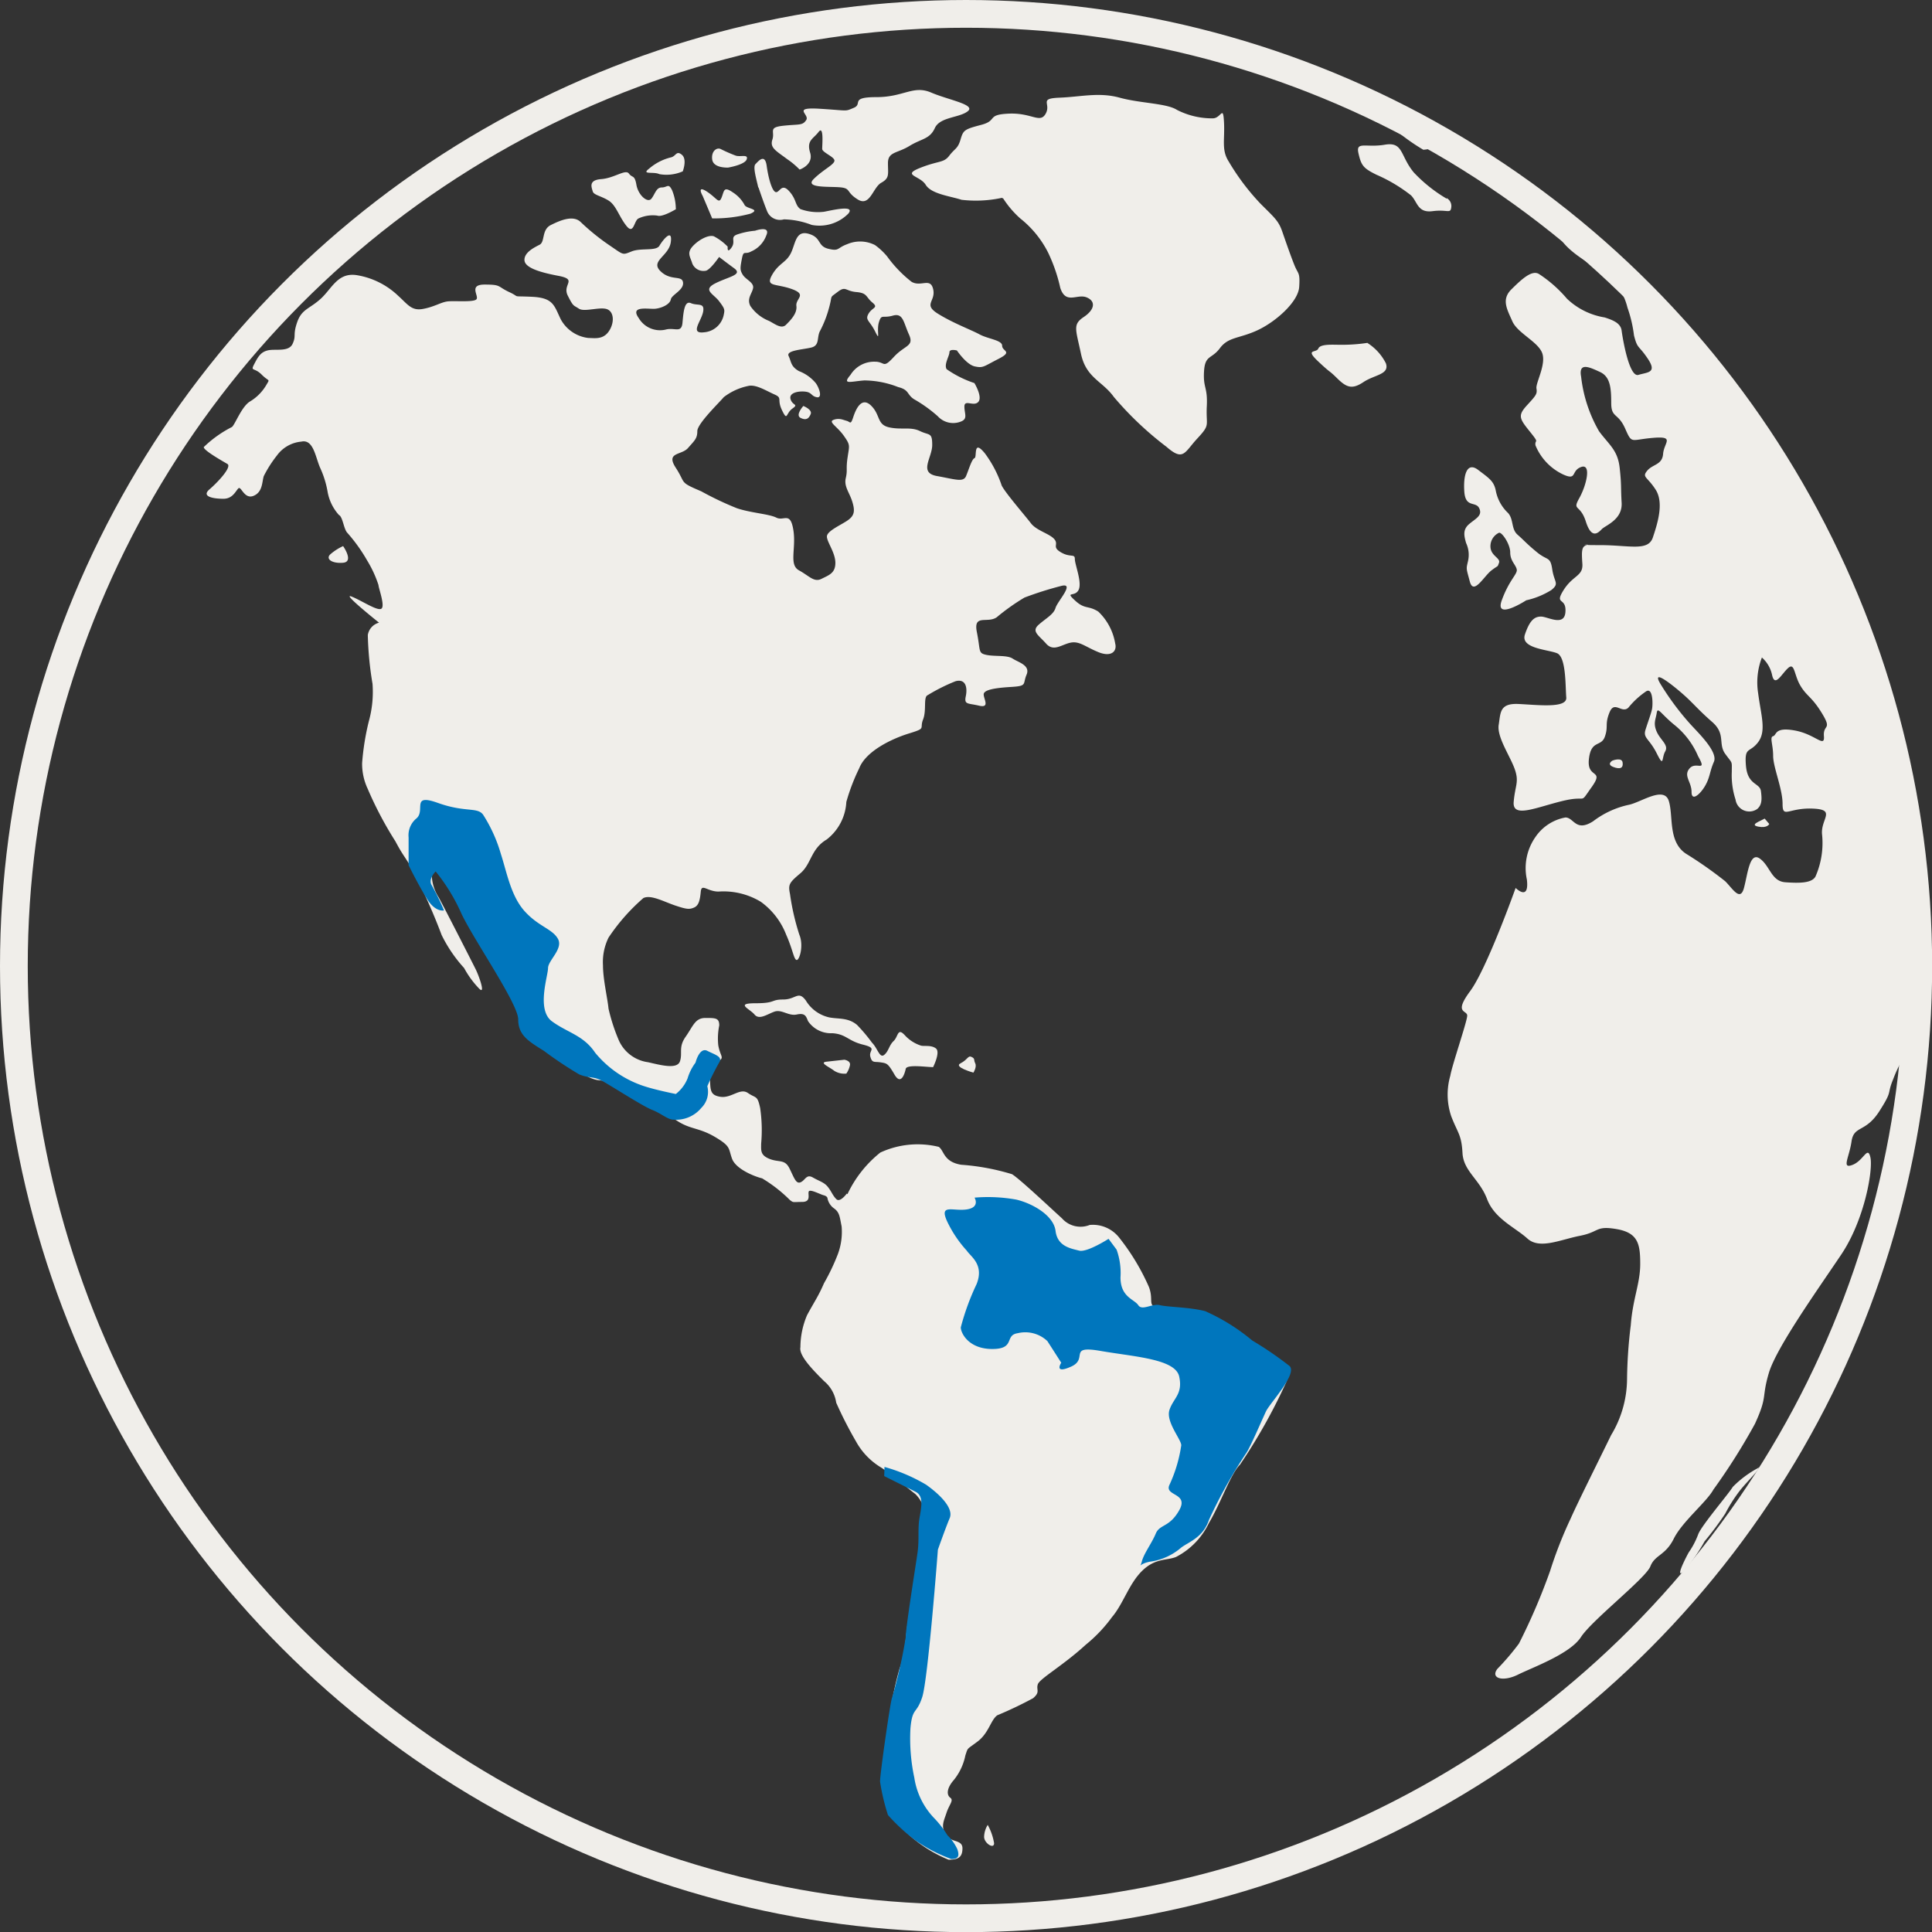 <svg xmlns="http://www.w3.org/2000/svg" viewBox="0 0 139.25 139.25"><rect x="0" y="0" width="139.25" height="139.25" fill="#333333" stroke="none"/><defs><style>.cls-1{fill:none;stroke:#f0eeea;stroke-width:2px;}.cls-2{fill:#f0eeea;}.cls-3{fill:#0076bd;}</style></defs><g id="Layer_2" data-name="Layer 2"><g id="Layer_1-2" data-name="Layer 1"><circle class="cls-1" cx="69.63" cy="69.63" r="68.63"/><path class="cls-2" d="M61.08,86.07a8.42,8.42,0,0,1,2.37-3,6.41,6.41,0,0,1,4.21-.41c.4.27.33,1.08,1.62,1.29a16.53,16.53,0,0,1,3.66.68c.55.33,2.92,2.57,3.6,3.18a1.78,1.78,0,0,0,2,.48,2.41,2.41,0,0,1,2.1.88,16.17,16.17,0,0,1,2.17,3.59c.41,1.09-.27,1.42,1,1.56s2.58.07,3.66.81,2.85,1.56,3.6,2.17,2.37.88,1.55,2.51a40.31,40.31,0,0,1-3.25,5.76c-.68.68-1.36,2.72-2.24,4.21a5.33,5.33,0,0,1-2.37,2.44c-.68.27-1.49.07-2.44,1s-1.36,2.38-2.17,3.33a10.53,10.53,0,0,1-1.9,2c-1.62,1.49-3.32,2.44-3.45,2.85s.2.54-.34,1a28.28,28.28,0,0,1-2.58,1.23c-.47.33-.61,1.28-1.42,1.89s-.68.41-.88,1a4.12,4.12,0,0,1-.82,1.76c-.54.61-.54,1.09-.27,1.29s-.07.48-.27,1.09-.41.95-.07,1.56,1.22.33,1.22,1-.34.82-1,.82a9.71,9.71,0,0,1-3.45-2.38,5,5,0,0,1-.88-2c-.07-1-.21-1.76-.21-3a27.89,27.89,0,0,1,1-6.38c.54-1.42.41-2.78.74-4.06s.75-4.89,1-6.11a2.37,2.37,0,0,0-.61-2.44c-.54-.4-1.62-1.35-2.44-1.89a5,5,0,0,1-1.83-1.9,28.52,28.52,0,0,1-1.42-2.78,2.49,2.49,0,0,0-.88-1.56c-.75-.75-1.83-1.83-1.7-2.44a5.94,5.94,0,0,1,.48-2.31c.54-1,.81-1.35,1.22-2.3a15.3,15.3,0,0,0,1-2.1,4.61,4.61,0,0,0,.27-2c-.14-.68-.14-1-.54-1.29a1.17,1.17,0,0,1-.48-.74s0-.14-.27-.21-1-.47-1.08-.27.2.75-.48.75-.61.07-.88-.14a10.31,10.31,0,0,0-2-1.56c-.55-.13-1.9-.67-2.17-1.42s-.07-.88-1.22-1.56-1.77-.54-2.71-1.15-4.21-2.44-5-2.78-.61.13-2.17-.81a13.86,13.86,0,0,1-3.26-2.31,2.89,2.89,0,0,1-.74-1.49A40.55,40.55,0,0,0,34.85,68c-.41-.74-1-2-1.7-3.18s-1.9-2.85-2-2.31a3.16,3.16,0,0,0,.47,2.17c.48.88,2.38,4.61,2.65,5.15s.74,1.9.27,1.43a6.75,6.75,0,0,1-1.09-1.49,10.17,10.17,0,0,1-1.62-2.38A41.78,41.78,0,0,0,30,63.22c-.75-1.49-.82-1.29-1.5-2.58a26.31,26.31,0,0,1-2-3.79A4.23,4.23,0,0,1,26.1,55,18.11,18.11,0,0,1,26.58,52a7.94,7.94,0,0,0,.27-2.71,24.41,24.41,0,0,1-.34-3.52,1.1,1.1,0,0,1,.81-.89s-2.71-2.16-2-1.89,1.89,1.08,2.17.88-.21-1.49-.21-1.7a8.22,8.22,0,0,0-.81-1.76,11.87,11.87,0,0,0-1.43-2c-.27-.27-.33-1.16-.61-1.29a3.38,3.38,0,0,1-.81-1.63,6.94,6.94,0,0,0-.54-1.76c-.34-.75-.48-2.1-1.36-1.9a2.44,2.44,0,0,0-1.76,1,8.53,8.53,0,0,0-.95,1.49c-.13.41-.07,1.15-.74,1.42s-.89-.74-1.09-.54-.41.75-1.08.75-1.63-.14-1-.68,1.63-1.63,1.29-1.83-1.76-1-1.7-1.22a8.34,8.34,0,0,1,2-1.43c.2-.06.68-1.42,1.29-1.83a3.38,3.38,0,0,0,1.22-1.22c.27-.47.2-.2-.34-.74s-.82-.21-.54-.75.47-.88,1-1,1.49.14,1.77-.47,0-.61.33-1.56.89-.95,1.7-1.69,1.22-1.9,2.58-1.7a5.63,5.63,0,0,1,3,1.49c.68.61.95,1.09,1.76.95s1.29-.47,1.76-.54,1.83.07,2.1-.14-.61-1.08.61-1.08.89.13,1.77.54.06.27,1.62.34S39.93,22,40.41,23a2.6,2.6,0,0,0,2,1.36c.41,0,1,.13,1.42-.41s.48-1.36,0-1.63-1.69.2-2.1-.07-.4-.13-.81-.95.75-1.15-.68-1.42-2.44-.61-2.44-1.15.68-.88,1.09-1.09.13-1.08.81-1.42,1.63-.75,2.17-.2a16.19,16.19,0,0,0,2.1,1.69c1,.68.88.68,1.56.41s1.76,0,2-.41.95-1.29.82-.27-1.5,1.36-.75,2.1,1.56.27,1.63.82-.82.88-.88,1.22-.61.61-1.09.67-1.9-.27-1.22.68a1.78,1.78,0,0,0,2,.81c.61-.13,1.08.28,1.15-.47s.13-1.63.61-1.42,1-.07.88.61-1,1.62.07,1.49a1.57,1.57,0,0,0,1.42-1.29c.07-.34.07-.41-.34-.95s-1.22-.81-.27-1.29,2-.61,1.36-1.08-1.09-.82-1.09-.82-.68,1-1,1A.87.87,0,0,1,49.9,19c-.14-.48-.41-.75,0-1.22s1.15-.88,1.55-.75a3.89,3.89,0,0,1,1,.75s-.07.54.27.07-.13-.75.41-.95a5.48,5.48,0,0,1,1.29-.27s1.15-.41.81.34a2,2,0,0,1-1.08,1.15c-.48.27-.55-.14-.68.54s-.14.81.07,1.15.81.55.74.95-.47.75-.2,1.29a2.93,2.93,0,0,0,1.35,1.08c.41.21.89.61,1.22.28s.82-.82.75-1.36.81-.81-.34-1.22-1.9-.14-1.42-1,1-.88,1.35-1.56.34-1.69,1.29-1.42.61.88,1.42,1.08.61-.06,1.36-.33a2.36,2.36,0,0,1,2,.06,4.71,4.71,0,0,1,.88.82,9,9,0,0,0,1.76,1.83c.68.4,1.36-.34,1.56.54s-.75,1.08.34,1.76,2.37,1.15,3,1.49,1.63.41,1.63.82.81.4-.27.95-1.09.67-1.7.54-1.29-1.15-1.29-1.15-.54-.14-.54.13-.41.88-.2,1.22a7.72,7.72,0,0,0,2,1s.61,1,.28,1.36-1-.21-1,.33.27.89-.27,1.09A1.5,1.5,0,0,1,67.59,30a10,10,0,0,0-1.7-1.22c-.54-.34-.34-.68-1.15-.88a6.79,6.79,0,0,0-2.44-.48c-1,.07-1.63.34-1-.4a2,2,0,0,1,1.77-.95c.74,0,.54.54,1.35-.34s1.49-.75,1.09-1.63-.41-1.56-1.16-1.35-.81-.14-1,.47.13,1.49-.27.68-.75-.82-.48-1.29.75-.41.27-.81-.34-.68-1.15-.75-.75-.47-1.36,0-.33.14-.61,1.15a8,8,0,0,1-.67,1.7c-.21.47,0,1-.61,1.15s-1.83.2-1.63.61.14.75.75,1.09a2.94,2.94,0,0,1,1.22.88c.27.4.47,1.08.06,1s-.34-.34-.81-.4-1.22.06-1.08.54.61.34.13.68-.34.95-.74.13.06-.88-.55-1.15-1.35-.75-1.9-.61a4.29,4.29,0,0,0-1.76.81c-.27.34-1.9,1.9-1.9,2.44s-.2.68-.67,1.22-1.63.28-.88,1.43.2,1,1.83,1.69a23,23,0,0,0,2.57,1.22c1,.34,2.31.41,2.85.68s1-.47,1.22.88-.34,2.51.41,2.92,1.08.88,1.62.61,1-.41,1-1.15-.61-1.5-.61-1.9,1-.82,1.49-1.16.55-.67.34-1.35-.61-1.09-.47-1.7,0-.61.13-1.49.21-.88-.27-1.56-1.15-1-.74-1.15.67,0,.94.07.28.34.48-.27.61-1.49,1.29-.82.4,1.36,1.29,1.56,1.55-.06,2.23.27.88.07.88,1-1,2,.34,2.24,1.9.47,2.1,0,.41-1.22.61-1.29-.13-1.42.75-.34A8.37,8.37,0,0,1,72.2,35c.27.54,1.69,2.17,2.1,2.71s1.35.75,1.69,1.15-.2.55.48.95,1,.07,1,.48.54,1.69.27,2.23-1,.07-.27.75.94.34,1.69.81a4.1,4.1,0,0,1,1.22,2.31c.14.54-.27,1-1.22.61s-1.36-.81-2-.68-1.22.68-1.76.07-1.08-.88-.54-1.36,1.08-.74,1.22-1.22,1.49-1.9.34-1.56a24.69,24.69,0,0,0-2.58.82,15.39,15.39,0,0,0-2,1.42c-.68.47-1.7-.27-1.43,1.08s.07,1.5.68,1.63,1.49,0,1.9.27,1.29.48,1,1.16.07.81-1.09.88-2,.2-2,.54.47,1-.34.81-1.08-.06-.95-.68,0-1.28-.74-1.08a13.17,13.17,0,0,0-2,1c-.34.13-.07,1.08-.34,1.76s.27.61-1,1-3.12,1.28-3.6,2.51A14.38,14.38,0,0,0,61,57.8a3.66,3.66,0,0,1-1.42,2.71c-1.15.68-1.09,1.76-1.9,2.44s-.88.81-.74,1.49a17.25,17.25,0,0,0,.67,2.92c.34.81,0,1.89-.2,1.83s-.27-.75-.75-1.83A5.26,5.26,0,0,0,54.84,65a5.19,5.19,0,0,0-3.05-.74c-.81,0-1.22-.61-1.28,0s-.14,1-.48,1.15-.54.13-1.35-.14-1.77-.81-2.31-.54a14.14,14.14,0,0,0-2.51,2.85,4,4,0,0,0-.4,2c0,1,.33,2.38.4,3.12A13.36,13.36,0,0,0,44.61,75a2.7,2.7,0,0,0,2.1,1.56c.88.2,2.1.54,2.3-.07s-.13-1,.41-1.77.68-1.35,1.42-1.35,1,0,1,.54a4.69,4.69,0,0,0-.07,1.43c.14.81.48.88,0,1.15s-.67,0-.61,1-.06,1.43.75,1.56,1.42-.67,2-.27.68.14.88,1.09a11,11,0,0,1,.07,2.57c0,.48-.07.82.61,1.09s1.09,0,1.43.68.47,1.15.81,1,.41-.61.88-.34.81.34,1.08.68.34.61.61.88.75-.4.75-.4"/><path class="cls-2" d="M71.19,131.53a1.73,1.73,0,0,0-.26.86c0,.46.72.92.72.46a4.1,4.1,0,0,0-.46-1.32"/><path class="cls-2" d="M24.73,39.36s.8,1.13,0,1.2-1.27-.27-.93-.6a3.78,3.78,0,0,1,.93-.6"/><path class="cls-2" d="M70.16,77.31s-1.46-.4-.93-.67.53-.59.8-.46.13.2.26.46-.13.67-.13.67"/><path class="cls-2" d="M67.17,76.91c-.4,0-1.82-.21-1.89.13s-.34,1.22-.81.41-.54-.81-1-.88-.61.07-.74-.41.54-.6-.54-.87S61,74.54,60,74.47a2,2,0,0,1-1.76-.87c-.14-.34-.2-.61-.81-.48s-1.09-.4-1.63-.2-1.08.61-1.42.2-1.42-.81.07-.81,1.08-.27,2-.27,1.08-.67,1.63.07a2.64,2.64,0,0,0,1.69,1.22c.68.13,1.35,0,2,.54a12.07,12.07,0,0,1,1.08,1.28c.41.41.55,1.15.88.88s.34-.68.68-1,.27-1,.81-.41a2.69,2.69,0,0,0,1.15.74c.21.07.75-.06,1.09.21s-.21,1.35-.21,1.35"/><path class="cls-2" d="M61,77.38a1.37,1.37,0,0,1-.87-.2c-.34-.27-1.14-.6-.54-.66l1.27-.14s.47.07.4.4a1.63,1.63,0,0,1-.26.6"/><path class="cls-2" d="M57.9,29.26s-.6.66-.2.86.59.06.73-.27-.53-.59-.53-.59"/><path class="cls-2" d="M48.73,15.07s-1,.61-1.35.47a2.46,2.46,0,0,0-1.35.2c-.34.14-.34,1.22-.88.54s-.74-1.48-1.28-1.82-1.08-.4-1.15-.67-.34-.81.61-.88,1.75-.74,2-.4.41.06.54.81.81,1.34,1.08,1,.34-.81.75-.81.47-.34.74.2a3.61,3.61,0,0,1,.27,1.35"/><path class="cls-2" d="M49.21,12.35a2.92,2.92,0,0,1-1.69.2c-.4-.2-1.34.07-.73-.4a3.78,3.78,0,0,1,1.54-.8c.4-.07.4-.53.81-.2s.07,1.2.07,1.2"/><path class="cls-2" d="M51.33,15.74l-.68-1.61s-.47-.81.27-.34.88.94,1.08.47.13-.87.81-.4a2.47,2.47,0,0,1,.87.94c.21.27,1.15.27.41.6a10,10,0,0,1-2.76.34"/><path class="cls-2" d="M52.47,12.08c-.2,0-1.07,0-1.14-.6s.34-.87.61-.74a11,11,0,0,0,1.07.47c.34.13.94-.13.81.27s-1.35.6-1.35.6"/><path class="cls-2" d="M54.65,13.51c-.13-.6-.4-1.48-.2-1.68s.68-.81.81.13.41,1.89.68,1.89.4-.67.94-.07.41,1,.81,1.29a3.7,3.7,0,0,0,1.63.2c.2,0,2.43-.61,1.82.13a2.93,2.93,0,0,1-2.64.81,5.92,5.92,0,0,0-2-.4,1,1,0,0,1-1.22-.61c-.27-.67-.61-1.69-.61-1.69"/><path class="cls-2" d="M57.63,12.22a5.57,5.57,0,0,0-.88-.74c-.81-.61-1.28-.82-1.08-1.42s-.34-.88.81-1,1.36,0,1.63-.41-1.09-.94,1-.81,1.76.21,2.43-.07S61.22,7,63.18,7s2.64-.88,3.93-.33,3.25.87,2.64,1.35-2,.4-2.37,1.21-.95.75-1.83,1.29S64,10.93,64,11.75s.13,1.08-.48,1.42-.81,1.75-1.69,1.21-.47-.81-1.29-.88-2.57.07-1.89-.6,1.42-1,1.49-1.29-.88-.61-.88-.88S59.39,9,59,9.51s-.88.61-.61,1.49-.75,1.22-.75,1.22"/><path class="cls-2" d="M72.21,14.26a8.85,8.85,0,0,1-2.91.14c-.82-.27-2.17-.41-2.58-1.08s-1.76-.68-.4-1.22,1.69-.34,2.1-.88.61-.48.81-1.16S69.5,9.32,70.72,9s.34-.74,2-.81,2.24.74,2.65,0-.54-1.09,1-1.15,2.84-.41,4.33,0,3.39.4,4.13.88a5.56,5.56,0,0,0,2.58.61c.61,0,.74-1,.81.27s-.2,2,.34,2.84a16.67,16.67,0,0,0,2.3,3.05c1,1,1.29,1.22,1.56,2s.61,1.76.88,2.43.41.48.34,1.56-1.69,2.51-3,3.12-2.1.47-2.71,1.29-1.08.47-1.15,1.69.27,1.08.2,2.51.28,1.28-.67,2.3-1,1.69-2.24.61a23.88,23.88,0,0,1-3.79-3.59c-.82-1.15-2-1.36-2.37-3.12s-.61-2.1.2-2.64.88-1.15.2-1.42-1.49.54-1.89-.68a11.68,11.68,0,0,0-.89-2.57,7.39,7.39,0,0,0-2-2.44,7,7,0,0,1-1.22-1.43"/><path class="cls-2" d="M102.58,10.79A14.52,14.52,0,0,1,101,9.71c-.67-.53-1.69-1.54-1-1.41a5.8,5.8,0,0,1,1.88.54c.34.27,2.63,1.81.75,1.95"/><path class="cls-2" d="M104.27,14.32a10.7,10.7,0,0,1-2.37-1.89c-1-1.21-.74-2.23-2.09-2s-2.1-.27-1.9.61.34,1.08,1.29,1.55a11.26,11.26,0,0,1,2.5,1.49c.47.47.47,1.28,1.55,1.14s1.29.21,1.35-.27a.65.65,0,0,0-.33-.67"/><path class="cls-2" d="M98.58,24.71a12.18,12.18,0,0,1-2,.14c-.54,0-1.42-.07-1.56.27s-1,0,0,.94.68.54,1.36,1.21,1.08.81,1.89.27,1.89-.54,1.62-1.35a3.68,3.68,0,0,0-1.35-1.48"/><path class="cls-2" d="M109,13.39a76.26,76.26,0,0,1,14.77,14.1,68.71,68.71,0,0,1,13.9,33.22s1.35,8.61-.48,15.53a9.77,9.77,0,0,0-.74,1.55c-.48,1.16,0,.75-1,2.31s-1.83,1-2,2.17-.74,2,.07,1.69,1.09-1.42,1.29-.54-.41,4.48-2.1,7-4.68,6.71-5.22,8.54-.07,1.63-1,3.66a45,45,0,0,1-3,4.75c-.48.88-2.24,2.3-2.85,3.53s-1.36,1.15-1.69,2-4.21,3.87-5,5.09-3.45,2.17-4.54,2.71-2,.27-1.49-.41a18,18,0,0,0,1.56-1.83,44.52,44.52,0,0,0,2.24-5.22,30.54,30.54,0,0,1,1.49-3.8c.54-1.22,2-4.13,2.91-6a7.89,7.89,0,0,0,1.15-4,34.08,34.08,0,0,1,.27-3.93c.14-1.9.68-3,.68-4.41s-.14-2.24-1.69-2.51-1.22.2-2.65.48-2.91,1-3.79.2-2.37-1.42-2.91-2.85-1.7-2-1.77-3.32-.34-1.42-.81-2.64a4.88,4.88,0,0,1-.07-2.92c.14-.81,1.22-3.93,1.22-4.34s-1-.13.21-1.76S109.24,64,109.24,64s1,1,.81-.61a3.9,3.9,0,0,1,.61-3.05,3.33,3.33,0,0,1,2.17-1.42c.61,0,.74,1.08,2,.27A6.47,6.47,0,0,1,117.43,58c.89-.2,2.51-1.36,2.85-.27s-.07,2.91,1.22,3.79a29.22,29.22,0,0,1,2.85,2c.54.54,1.08,1.49,1.35.47s.41-2.64,1.15-2.1.82,1.63,1.83,1.7,1.9.07,2.17-.41a6,6,0,0,0,.48-3c-.14-1.15,1.08-1.83-.68-1.9s-2.17.75-2.17-.34-.68-2.64-.68-3.46-.27-1.35,0-1.42.07-.68,1.56-.41,2.17,1.29,2.1.41.61-.41-.13-1.63-1.09-1.22-1.56-2-.41-1.7-.88-1.29-.95,1.42-1.16.54a2.33,2.33,0,0,0-.74-1.29,5,5,0,0,0-.27,2.58c.2,1.56.61,2.71,0,3.52s-1,.28-.88,1.7,1,1.22,1.08,1.83.07,1-.27,1.29a1,1,0,0,1-1.56-.68,5.63,5.63,0,0,1-.27-2c0-.82.07-.55-.47-1.29s.06-1.43-.95-2.31-1.36-1.35-2.1-2-2.31-1.9-1.63-.75a19.58,19.58,0,0,0,2.17,2.92c.61.67,2,2,1.69,2.71s-.27,1.08-.61,1.69-1,1.22-1,.48-.61-1.16-.14-1.7,1.29.34.61-.88a5.83,5.83,0,0,0-1.69-2.24c-1-.81-1.22-1.35-1.29-.88s-.27.75,0,1.36.88.95.61,1.42-.07,1.22-.61.14-1-1.09-.81-1.7.4-1.15.47-1.49.07-1.56-.41-1.29A5.9,5.9,0,0,0,117.37,51c-.48.47-1-.54-1.36.34s-.07,1-.34,1.76-1,.2-1.15,1.63,1.15.67.2,2-.2.54-2.1,1S109,59,109.1,57.8s.41-1.43.07-2.38-1.29-2.3-1.15-3.18.06-1.56,1.42-1.5,3.52.34,3.45-.47,0-2.92-.67-3.19-2.65-.34-2.31-1.35.68-1.29,1.16-1.29,1.69.75,1.76-.34-.82-.47-.14-1.56,1.42-1,1.36-1.9-.07-1.28.34-1.35-1.16,0,.94,0,3.46.47,3.8-.55.81-2.5.2-3.45-1-.88-.61-1.36,1.09-.41,1.15-1.22.89-1.29-.74-1.15-1.49.47-2-.68-1-.74-1-1.83-.07-1.9-.81-2.24-1.56-.74-1.36.34a10.12,10.12,0,0,0,1.29,3.93c.74,1,1.35,1.36,1.49,2.65s.07,1.29.14,2.51-1.16,1.62-1.43,1.9-.74.74-1.15-.55-1-.74-.47-1.69.88-2.51.13-2.24-.27,1-1.29.54a4,4,0,0,1-2-2.1c-.07-.47.34-.07-.41-1s-.88-1.15-.2-1.89.74-.82.68-1.22.74-1.77.4-2.58S109.37,24,109,23.15s-.81-1.56-.06-2.3,1.49-1.43,2-1.09a9.32,9.32,0,0,1,2,1.77,5.12,5.12,0,0,0,2.72,1.35c.61.2,1.15.41,1.22.95s.54,3.39,1.21,3.19,1.36-.14.68-1.16-.74-.67-1-1.69a9.4,9.4,0,0,0-.47-2A4.63,4.63,0,0,0,116.08,20c-.61-.54-2.51-1.42-3.39-2.5s-2.51-2.31-3-2.92-1.22-1.15-.68-1.22"/><path class="cls-2" d="M110,43.27s-2.3,1.49-1.76,0,1.15-1.89,1.08-2.23-.47-.61-.47-1.22-.61-1.49-.81-1.42a1.07,1.07,0,0,0-.61,1.08c.07.61.74.75.61,1.09s0,.13-.54.54-1.29,1.82-1.56.81-.27-.88-.13-1.49a2,2,0,0,0-.14-1.29c-.13-.47-.27-.94.2-1.35s1-.61.75-1.15-1,0-1.08-1.22.2-2.16,1-1.55,1.15.81,1.28,1.55a3,3,0,0,0,.88,1.56c.41.47.21,1.15.68,1.56s.67.67,1.42,1.28.94.27,1.08,1.22.54,1-.07,1.49a5.8,5.8,0,0,1-1.82.74"/><path class="cls-2" d="M116.22,54.82s-.46.26.06.46.73.06.67-.33-.73-.13-.73-.13"/><path class="cls-2" d="M127.19,59c-.33.19-1.12.45-.46.58s.79-.19.79-.19Z"/><path class="cls-2" d="M126.71,105.81a7.55,7.55,0,0,0-1.82,1.36c-.27.47-2.3,2.83-2.5,3.44a5.83,5.83,0,0,1-.68,1.29c-.4.74-1,2-.27,1.28a14.07,14.07,0,0,0,1.42-2.09,22.65,22.65,0,0,0,1.49-2,10.89,10.89,0,0,1,1.08-1.69c.61-.75,1.55-1.63,1.28-1.63"/><path class="cls-3" d="M29.45,62.36v-2A1.57,1.57,0,0,1,30,59c.71-.57-.42-1.84,1.56-1.13s2.84.28,3.26.85a10.78,10.78,0,0,1,1.28,2.83c.42,1.28.71,3,1.7,4.11s2,1.28,2.41,2-.71,1.56-.71,2.12-.85,3,.28,3.83,2.27,1,3.12,2.27a7.63,7.63,0,0,0,3.54,2.41c.85.28,2.27.56,2.27.56a2.7,2.7,0,0,0,.85-1.13,3.62,3.62,0,0,1,.57-1.13s.28-1.14.85-.85,1.13.42.85.85a18.49,18.49,0,0,0-.85,1.7,1.62,1.62,0,0,1-.43,1.56,2.36,2.36,0,0,1-2,.85c-.43,0-.85-.43-1.56-.71s-3.12-1.85-3.68-2.13-.86-.14-1.56-.42a28.39,28.39,0,0,1-2.55-1.7c-1.14-.71-1.85-1.14-1.85-2.27s-3.26-5.81-4.11-7.66a13.5,13.5,0,0,0-1.84-3s-.57.56-.28,1A17,17,0,0,1,32,65.62s-.57.14-1.14-.71-1.41-2.55-1.41-2.55"/><path class="cls-3" d="M79.9,89.29s-1.56,1-2.12.85-1.56-.28-1.7-1.42-1.71-2-2.84-2.26a11.55,11.55,0,0,0-3-.14s.43.7-.56.85-2-.43-1.42.85a8.5,8.5,0,0,0,1.42,2.12c.28.43,1.27,1,.71,2.41a17.63,17.63,0,0,0-1.14,3.12c0,.42.57,1.56,2.27,1.56s.85-1,1.84-1.14a2.31,2.31,0,0,1,2.13.57c.28.43,1,1.56,1,1.56s-.57.85.71.28-.28-1.55,2.13-1.13,5.38.57,5.66,1.84-.42,1.56-.7,2.41.85,2.13.85,2.55A10.26,10.26,0,0,1,84.3,107c-.43.85,1.41.57.7,1.84s-1.41,1-1.7,1.7-.85,1.42-1,2-.28.14.71,0a4.33,4.33,0,0,0,2.13-1c.56-.42,1.56-.71,2-2a35.47,35.47,0,0,1,2.69-4.82c.29-.42,1.14-2.41,1.42-3s2.27-2.69,1.7-3.26a25.55,25.55,0,0,0-2.69-1.84,14.34,14.34,0,0,0-3.4-2.12c-1.14-.29-2.7-.29-3.26-.43s-1.28.43-1.56,0-1.28-.57-1.28-2a5,5,0,0,0-.28-2Z"/><path class="cls-3" d="M63.75,105.73a12.44,12.44,0,0,1,3,1.28c1,.71,2,1.7,1.7,2.41s-.85,2.27-.85,2.27-.71,9.35-1.13,10.63-.71.7-.85,2.26a13.51,13.51,0,0,0,.28,3.55A5.35,5.35,0,0,0,67.29,131a7.4,7.4,0,0,1,1,1.28,3.39,3.39,0,0,1,.71,1c.14.42.14.71-.43.71A11.07,11.07,0,0,1,66,132.66a13.48,13.48,0,0,1-2-1.84,15.17,15.17,0,0,1-.57-2.41c0-.57.71-5.53.85-6a34.22,34.22,0,0,0,1-4.4c0-.71.71-5.1.85-6.09s0-1.7.15-2.55.28-1.56-.29-1.85l-2.26-1.13Z"/></g></g></svg>